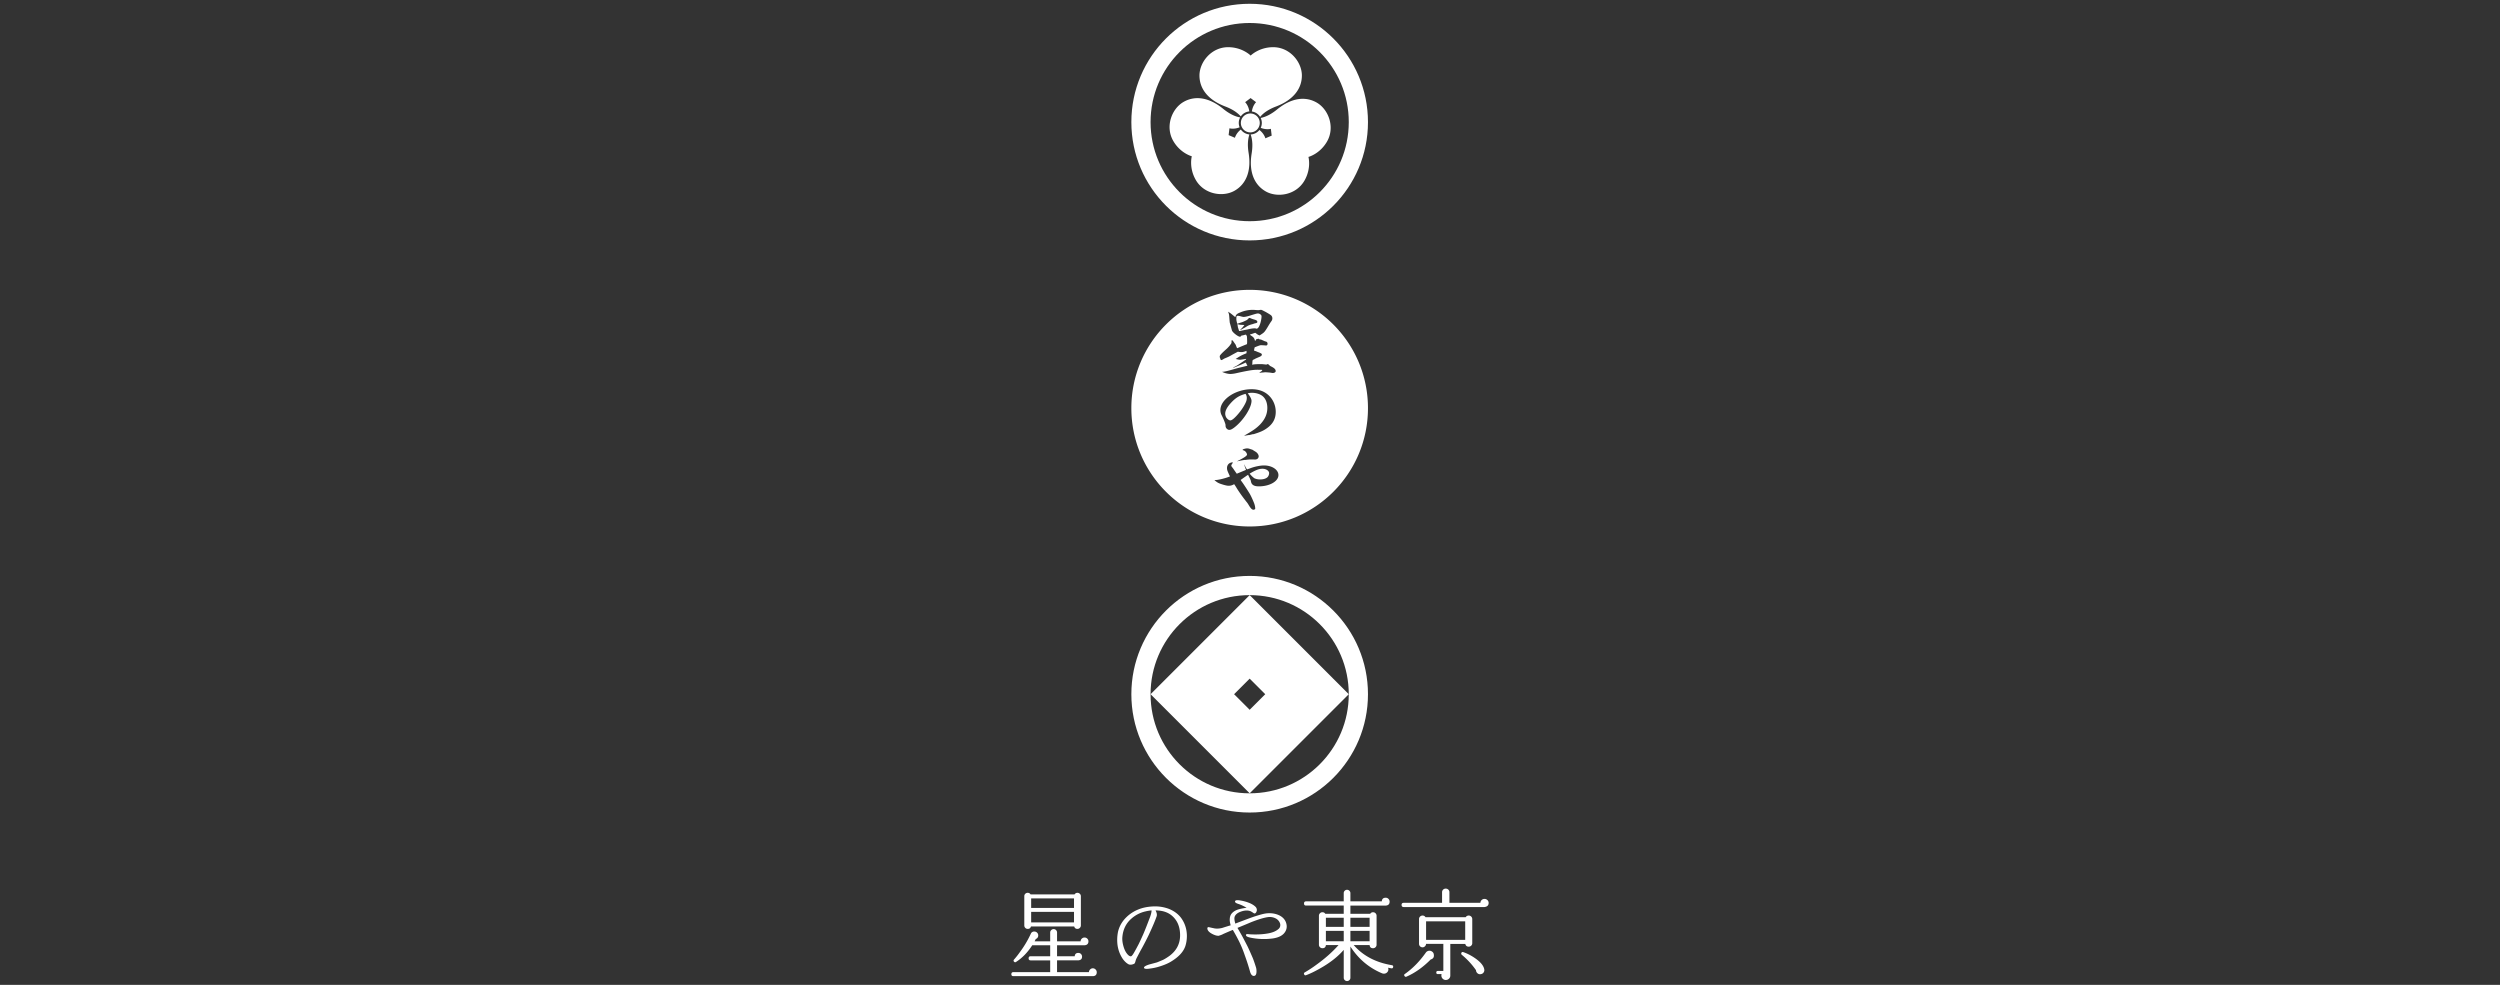 <svg xmlns="http://www.w3.org/2000/svg" xmlns:xlink="http://www.w3.org/1999/xlink" xml:space="preserve" enable-background="new 0 0 330 130" viewBox="0 0 330 130"><rect x="0" y="0" width="330" height="130" fill="#333333" stroke="none"/><style>.st0{display:none}.st2{display:inline}.st3,.st5{fill:#fff}.st5{fill-rule:evenodd;clip-rule:evenodd}</style><g id="東京"><g><g><path d="M144.772 128.335c0 .319-.16.492-.479.518h-10.522c-.181 0-.272-.086-.272-.259 0-.182.09-.272.272-.272h4.853v-1.553h-2.575c-.181 0-.272-.091-.272-.272 0-.181.09-.272.272-.272h2.575v-1.449h-2.368c-.613.949-1.325 1.682-2.136 2.2-.086.061-.168.057-.246-.013-.103-.095-.112-.194-.026-.298.241-.268.5-.595.777-.984a13.582 13.582 0 0 0 1.398-2.33l.039-.078a.466.466 0 0 1 .466-.311c.146 0 .269.05.369.15a.485.485 0 0 1 .149.356.476.476 0 0 1-.324.479 5.588 5.588 0 0 1-.155.311h2.058v-1.165c0-.121.045-.226.136-.317a.432.432 0 0 1 .317-.136c.13 0 .237.045.324.136a.446.446 0 0 1 .129.317v1.165h3.106a.524.524 0 0 1 .518-.506c.146 0 .269.05.369.149a.487.487 0 0 1 .149.356c0 .31-.164.483-.492.518H139.531v1.449h2.33c.026-.293.186-.44.479-.44.138 0 .254.048.349.143a.475.475 0 0 1 .142.349c0 .285-.142.444-.427.479a.239.239 0 0 1-.065.013h-2.808v1.553h4.206a.53.53 0 0 1 .162-.356.498.498 0 0 1 .719.007.507.507 0 0 1 .154.363zm-2.097-6.173a.433.433 0 0 1-.136.317.432.432 0 0 1-.317.136c-.224 0-.367-.108-.427-.324h-5.707c-.06.216-.203.324-.427.324a.427.427 0 0 1-.324-.136.443.443 0 0 1-.13-.317v-3.857a.44.44 0 0 1 .454-.453c.163 0 .289.069.375.208h5.811a.416.416 0 0 1 .375-.208c.121 0 .227.043.317.129.09.087.136.194.136.324v3.857zm-.906-2.316v-1.256h-5.656v1.256h5.656zm0 1.915v-1.397h-5.656v1.397h5.656zM156.473 124.863c-.258.784-.908 1.483-1.95 2.098-.437.258-1.002.486-1.697.685-.318.089-.67.159-1.057.208-.476.07-.729.035-.759-.104-.03-.139.209-.288.714-.446.337-.089.67-.179.997-.268.417-.169.689-.283.819-.342.268-.139.546-.313.834-.521.942-.704 1.409-1.622 1.399-2.753-.01-1.121-.387-1.984-1.131-2.59-.536-.436-1.241-.655-2.114-.655.119.208.179.402.179.581a.598.598 0 0 1-.045.238c-.179.525-.511 1.309-.997 2.351a36.27 36.27 0 0 1-.908 1.771c-.168.298-.407.744-.714 1.339a1.876 1.876 0 0 0-.163.446c-.03.099-.057.174-.082.223a.266.266 0 0 1-.141.119c-.288.119-.526.129-.714.029-.278-.159-.531-.402-.759-.729-.476-.725-.714-1.548-.714-2.471 0-.347.035-.699.104-1.057.169-.744.546-1.399 1.131-1.964a4.78 4.78 0 0 1 1.578-1.012c.536-.218 1.151-.347 1.846-.386a5.238 5.238 0 0 1 2.069.282c.734.278 1.305.69 1.712 1.235.506.704.759 1.504.759 2.397-.002.448-.067.88-.196 1.296zm-4.465-4.688c-.268.02-.541.064-.819.134a4.189 4.189 0 0 0-1.831.938c-.714.615-1.116 1.429-1.206 2.441-.03.318.005.675.104 1.072s.233.724.402.982c.228.337.436.502.625.491.099-.01.248-.194.446-.551.139-.238.327-.586.566-1.042.139-.277.342-.714.61-1.309.238-.556.551-1.349.938-2.381.111-.338.165-.596.165-.775zM169.728 121.708c.079.198.119.397.119.595 0 .219-.055.427-.164.625-.278.516-.848.834-1.712.952a8.773 8.773 0 0 1-2.962-.12c-.387-.089-.566-.203-.536-.342.01-.089.074-.129.194-.119l.328.03c.932.05 1.756.005 2.471-.134.565-.109 1.002-.303 1.31-.581a.663.663 0 0 0 .223-.506.713.713 0 0 0-.045-.253 1.162 1.162 0 0 0-.566-.625 1.735 1.735 0 0 0-1.071-.163c-.526.08-1.255.303-2.188.67-.367.159-.962.407-1.786.744.149.248.362.62.64 1.116.129.238.352.665.67 1.28.139.278.367.784.684 1.518.109.248.263.69.462 1.324.04.149.06.313.06.491 0 .407-.119.611-.357.611s-.412-.219-.521-.655a28.767 28.767 0 0 0-.67-2.068 15.641 15.641 0 0 0-.729-1.786 24.743 24.743 0 0 0-.848-1.563c-.258.099-.679.278-1.265.536-.129.08-.332.159-.61.238-.288.01-.635-.11-1.042-.358-.298-.198-.446-.407-.446-.625 0-.109.064-.163.193-.163-.03 0 .189.05.655.149.318.079.695.064 1.131-.045a45.07 45.07 0 0 1 1.102-.342 3.263 3.263 0 0 1-.119-.551c-.03-.377.03-.68.179-.908.189-.277.491-.486.908-.625a6.225 6.225 0 0 1 1.131-.224 5.276 5.276 0 0 0-1.109-.521c-.322-.099-.459-.219-.409-.358.04-.119.238-.154.595-.104.407.059.784.154 1.131.283.436.159.769.357.997.595a.613.613 0 0 1 .149.402c0 .089-.03.186-.089.29-.06.105-.129.157-.209.157-.059 0-.139-.04-.238-.119a3.596 3.596 0 0 0-.268-.163 1.315 1.315 0 0 0-.536-.105c-.258 0-.531.054-.819.164-.397.149-.65.357-.759.625-.079.179-.055.491.074.938.407-.159 1.077-.412 2.01-.759.764-.268 1.354-.446 1.771-.536.635-.129 1.228-.094 1.779.104.548.2.918.528 1.107.984zM183.895 127.65c-.026.138-.108.194-.246.168a38.825 38.825 0 0 1-.427-.078 1 1 0 0 1 .039.117.547.547 0 0 1-.103.427.573.573 0 0 1-.388.233.67.67 0 0 1-.336-.039c-1.734-.725-3.128-1.903-4.18-3.533v4.116a.42.42 0 0 1-.13.31.424.424 0 0 1-.311.129.426.426 0 0 1-.311-.129.425.425 0 0 1-.129-.31v-3.676c-.785.906-1.834 1.726-3.145 2.459-.682.388-1.29.682-1.825.88-.112.043-.194.013-.246-.091-.069-.121-.043-.216.078-.284a15.2 15.2 0 0 0 1.501-.984c1.156-.828 2.14-1.699 2.951-2.614h-1.67c-.026.276-.177.414-.453.414a.448.448 0 0 1-.33-.136.437.437 0 0 1-.136-.317v-3.831a.45.45 0 0 1 .136-.33.45.45 0 0 1 .33-.136c.164 0 .289.069.375.207h2.433v-1.087h-4.957c-.19 0-.284-.091-.284-.272 0-.189.095-.284.284-.284h4.957v-1.087c0-.121.043-.224.129-.311a.424.424 0 0 1 .311-.129c.121 0 .224.043.311.129.086.087.13.19.13.311v1.087h4.141c.026-.319.198-.479.518-.479.146 0 .269.052.369.156a.507.507 0 0 1 .149.362c0 .311-.16.484-.479.518H178.253v1.087h2.614a.416.416 0 0 1 .375-.207.45.45 0 0 1 .33.136c.09.091.136.201.136.33v3.831a.433.433 0 0 1-.136.317.453.453 0 0 1-.33.136c-.276 0-.427-.138-.453-.414h-2.096c1.234 1.415 2.912 2.299 5.035 2.653.137.025.193.106.167.245zm-6.522-5.307v-1.203h-2.356v1.203h2.356zm0 1.903v-1.372h-2.356v1.372h2.356zm3.416-1.903v-1.203h-2.536v1.203h2.536zm0 1.903v-1.372h-2.536v1.372h2.536zM196.501 119.186c0 .319-.186.5-.557.544h-10.651c-.19 0-.285-.095-.285-.285 0-.181.095-.272.285-.272h5.06v-1.398a.473.473 0 0 1 .478-.479c.138 0 .255.045.35.136a.454.454 0 0 1 .142.343v1.397h4.09a.539.539 0 0 1 .543-.517c.147 0 .274.052.382.155a.504.504 0 0 1 .163.376zm-7.235 6.82c.052.337-.086.553-.414.647-1.01 1.019-2.075 1.773-3.197 2.265-.095.043-.177.021-.246-.065-.086-.121-.078-.216.026-.284 1.026-.716 1.954-1.661 2.782-2.835a.583.583 0 0 1 .828-.116.524.524 0 0 1 .221.388zm5.073-1.514c0 .129-.045.24-.136.33a.45.45 0 0 1-.33.136c-.25 0-.401-.121-.453-.363h-1.98V128.775a.552.552 0 0 1-.175.414.585.585 0 0 1-.421.168.554.554 0 0 1-.414-.175.568.568 0 0 1-.168-.407.71.71 0 0 1 .026-.194h-.492c-.138 0-.207-.069-.207-.207 0-.138.069-.208.207-.208h.725v-3.572h-2.278a.482.482 0 0 1-.149.317.432.432 0 0 1-.317.136.448.448 0 0 1-.33-.136.453.453 0 0 1-.136-.33v-3.262c0-.129.045-.24.136-.33a.45.45 0 0 1 .33-.136.42.42 0 0 1 .388.22h5.306a.45.45 0 0 1 .401-.22.45.45 0 0 1 .33.136c.09.09.136.201.136.33v3.173zm-.932-.427v-2.446h-5.164v2.446h5.164zm2.511 3.869a.523.523 0 0 1-.071.414.502.502 0 0 1-.356.233.482.482 0 0 1-.447-.097.55.55 0 0 1-.213-.421 9.994 9.994 0 0 0-1.863-2.019c-.078-.06-.104-.138-.078-.233.043-.129.133-.172.271-.129.552.19 1.1.479 1.644.867.656.475 1.027.937 1.113 1.385z" class="st3"/></g><g><g><g><path d="M164.955 76.02c-8.624 0-15.616 6.992-15.616 15.617s6.992 15.617 15.616 15.617c8.625 0 15.617-6.992 15.617-15.617s-6.991-15.617-15.617-15.617zm.001 28.698c-7.224 0-13.081-5.857-13.081-13.081s5.857-13.081 13.081-13.081 13.081 5.857 13.081 13.081-5.856 13.081-13.081 13.081z" class="st3"/></g><path d="m164.956 78.556-13.081 13.081 13.081 13.081 13.081-13.081-13.081-13.081zM162.9 91.637l2.056-2.056 2.056 2.056-2.056 2.056-2.056-2.056z" class="st3"/></g><g><path d="M164.955.5c-8.624 0-15.616 6.992-15.616 15.617s6.992 15.617 15.616 15.617c8.625 0 15.617-6.992 15.617-15.617S173.581.5 164.955.5zm.001 28.699c-7.224 0-13.081-5.857-13.081-13.082 0-7.224 5.857-13.082 13.081-13.082 7.225 0 13.082 5.857 13.082 13.082-.001 7.224-5.857 13.082-13.082 13.082z" class="st3"/></g><g><path d="M166.642 61.876c-.457 0-.893.17-1.688.645.208.258.358.407.616.606.238.109.467.159.754.159.497 0 .883-.139 1.052-.377a.838.838 0 0 0 .149-.448c.001-.318-.397-.585-.883-.585zM165.561 43.343h.158c.06.031.11.04.15.04.169 0 .328-.209.465-.626.1-.267.189-.753.189-.962 0-.139-.028-.208-.139-.287a.516.516 0 0 0-.346-.13c-.129 0-.308.049-1.161.317-.27.08-.546.139-.715.139-.07 0-.168-.019-.386-.079a1.708 1.708 0 0 0-.369-.07c-.188 0-.209.05-.209.436 0 .139.03.298.12.617l.417-.14c.298-.089.317-.099.675-.269l.218-.108c.139-.169.249-.258.318-.258.02 0 .089.029.277.109l.208.069c.418.108.537.188.537.348 0 .099-.059.139-.249.178-.128.03-.128.03-.357.11-.099.029-.227.058-.338.098-.179.06-.287.11-.526.259-.109.079-.228.138-.347.197-.089.05-.179.099-.258.149-.06.03-.109.061-.158.09v-.039c0-.02.01-.04.04-.069.188-.179.267-.259.485-.556l-.268-.021-.189-.01a1.358 1.358 0 0 1-.467-.098l.04.248.03.199c.03.059.051.149.14.426l.01.041.168-.01.269-.059.139-.03c.129-.03.288-.059.456-.089.11-.021.209-.05.308-.07.277-.059.526-.09.665-.09zM162.404 53.269c-.447.507-.675.954-.675 1.331 0 .159.041.317.109.456.128.239.388.436.566.436.228 0 .635-.358 1.171-1.011.407-.497.764-1.083.923-1.5.05-.129.079-.298.079-.447a.92.92 0 0 0-.168-.546c-.863.239-1.359.557-2.005 1.281z" class="st3"/><path d="M164.956 38.26c-8.625 0-15.617 6.992-15.617 15.617 0 8.623 6.992 15.617 15.617 15.617 8.627 0 15.615-6.995 15.615-15.617.001-8.625-6.988-15.617-15.615-15.617zm-.578 21.323c-.089-.079-.169-.119-.366-.178.039-.089.088-.12.297-.17.11-.029.229-.05.308-.05.139 0 .268.031.536.131.129.029.159.04.238.097.05.031.159.1.338.21.239.139.418.407.418.615 0 .139-.09.298-.22.358a.535.535 0 0 1-.287.059c-.049 0-.139 0-.259-.01h-.268c-.237 0-.397.021-.764.071l-.06-.011c-.437.079-.506.09-.982.188l-.011-.01c.984-.496 1.31-.715 1.31-.893 0-.099-.108-.298-.228-.407zm1.073-2.264-.029-.019-.516.129h-.12c-.277.058-.426.08-.565.08 1.171-.657 1.638-.993 2.113-1.479.645-.685.954-1.38.954-2.184 0-.676-.229-1.231-.627-1.558-.337-.278-.863-.438-1.41-.438-.169 0-.287.011-.515.06l-.031.011c.339.446.497.754.497.993 0 .893-1.052 2.55-2.203 3.463-.328.259-.546.368-.725.368-.189 0-.377-.139-.457-.328-.039-.089-.039-.119-.049-.337-.011-.159-.279-.823-.497-1.24a1.516 1.516 0 0 1-.179-.705c0-1.42 2.014-2.759 4.129-2.759.646 0 1.222.139 1.698.407.913.517 1.479 1.509 1.479 2.581 0 .894-.368 1.588-1.142 2.144-.474.344-.872.524-1.805.811zm-4.298-10.541c.169-.188.377-.387.813-.774.149-.149.348-.358.398-.446.02-.031.049-.07.108-.139a.385.385 0 0 0 .09-.278v-.209c.03-.009.06-.009.079-.009.06 0 .089.029.158.138.01.021.1.139.258.367.041.05.07.119.1.209.109.268.109.268.159.327.486-.218.913-.387 1.28-.536.02-.119.029-.169.029-.298 0-.059 0-.059-.009-.387-.011-.188-.02-.317-.02-.337a.893.893 0 0 0-.12-.219c-.029-.01-.058-.01-.079-.01-.01 0-.01 0-.298.079l-.228.039c-.07.1-.129.15-.198.15-.257 0-1.002-.585-1.062-.844-.059-.209-.139-.517-.248-.893-.04-.119-.04-.119-.11-1.003a1.37 1.37 0 0 0-.159-.565c.347.208.358.218.963.724.1-.348.209-.456.716-.646a4.106 4.106 0 0 1 1.538-.317c.118 0 .238 0 .416.02.308.019.328.019.477.019a.599.599 0 0 1 .209-.039c.108 0 .148.01.287.09.041.019.09.039.138.069.279.13.816.457.924.545.119.1.188.249.188.407 0 .159-.039.269-.158.427-.099.139-.199.288-.505.804-.299.487-.408.617-.616.766-.397.268-.397.268-.428.268 0 0-.029-.021-.187-.09a2.274 2.274 0 0 1-.328-.248c-.099 0-.11.01-.367.099-.09.039-.208.069-.347.1.009.079.019.088.109.149.367.238.447.337.536.704l.099-.06c.049-.148.06-.158.189-.178.049-.01.049-.01.079-.029l.05-.039c.109.089.109.089.228.108l.19.041c.068.04.138.068.217.098.121.06.279.129.309.129.188.059.219.069.259.158.028.051.039.11.039.159 0 .139-.079.229-.199.229-.05 0-.129-.011-.228-.021l-.377-.021c-.18 0-.228.021-.894.278-.058.229-.079.288-.079.446.119.031.129.031.288.09l.209.09c.337.119.525.228.525.287 0 .218-.049.248-.654.496l-.239.11-.109.069a.741.741 0 0 0-.21.109l-.038.228v.178l-.03.199c.287-.06.505-.081 1.171-.081.15 0 .15 0 .596.05l.14.01a.284.284 0 0 1 .147-.061c.061 0 .061 0 .22.15.039.039.079.07.118.1l.249.128c.327.179.466.338.466.546 0 .139-.168.249-.397.249-.019 0-.019 0-.327-.049-.029-.01-.228-.021-.605-.05-.07 0-.338.029-.805.069l.021-.069c.01-.01.058-.03.129-.07.079-.029.208-.158.208-.187v-.01c0-.061-.03-.061-.675-.061-.536 0-1.221.11-2.779.457a4.152 4.152 0 0 1-.725.099c-.337 0-.814-.119-1.131-.288.268.009.655-.079 1.925-.446l.298-.08.745-.179c.158-.04.288-.07.387-.099l-.039-.079-.07-.12-.089-.208c-.09.02-.11.02-.179.06-.278.129-.596.268-.963.416a5.4 5.4 0 0 0-.388.159.352.352 0 0 1-.119.05c-.01 0-.029 0-.049-.01.109-.069.228-.139.347-.199.08-.039.159-.079.238-.129.675-.457.974-.655 1.132-.764v-.079l-.247.04c-.428.069-.486.079-.537.079-.099 0-.297-.029-.586-.109.667-.428.774-.487 1.43-.755v-.318l-.208.079c-.219.07-.328.089-.458.089-.098 0-.238-.008-.476-.05-.378.2-.566.299-.844.457-.209.12-.317.178-.476.249-.11.049-.05.02-.159.069l-.328.138c-.09.061-.179.11-.267.159a.204.204 0 0 1-.11.03c-.069 0-.079-.01-.139-.189-.069-.187-.069-.187-.069-.247-.001-.115.028-.164.147-.313zm5.013 17.421c-.427 0-.705-.09-.864-.269-.108-.108-.158-.247-.208-.535-.159-.347-.188-.397-.348-.724a.945.945 0 0 1-.128.079c-.219.159-.437.307-.646.457-.069.05-.139.099-.208.138.03.061.06.11.1.16l.178.247c.258.368.834 1.26.973 1.51.168.317.347.705.525 1.151.09.238.149.497.149.704 0 .089-.01.099-.08.109l-.03.03c-.01.031-.019.031-.11.031-.207 0-.376-.17-.674-.676a2.674 2.674 0 0 0-.308-.427c-.109-.138-.049-.069-.157-.209a18.518 18.518 0 0 1-1.063-1.508 6.567 6.567 0 0 0-.357-.556c-.288.159-.456.208-.724.208-.178 0-.328-.03-.686-.129-.536-.16-.715-.239-.952-.418-.042-.029-.09-.069-.139-.099-.059-.04-.07-.05-.081-.108H160.498c.437-.03 1.3-.249 1.857-.477-.358-.764-.389-.854-.389-1.121 0-.427.318-.744.765-.734 0 .069-.009.079-.109.217a.442.442 0 0 0-.09.218c0 .05.03.1.109.199.109.138.209.278.298.417l.208.296.108.15 1.221-.506c-.147-.368-.178-.447-.229-.725h.011c.168.406.218.496.358.655l.098-.029.339-.12c.565-.218 1.31-.367 1.796-.367 1.062 0 1.905.567 1.905 1.271.002.824-1.159 1.49-2.588 1.49z" class="st3"/></g><g><g><path d="M163.793 16.227a1.248 1.248 0 1 0 1.247-1.247c-.687 0-1.247.559-1.247 1.247z" class="st3"/><g><path d="M164.912 14.711c-.114-.81-.556-1.223-.556-1.223l.723-.543.725.543s-.446.416-.559 1.231c.462.063.858.333 1.092.714.532-.645 1.336-1.085 2.096-1.373 2.337-.886 3.415-2.39 3.415-4.09 0-1.782-1.577-3.741-3.783-3.741-1.888 0-2.976 1.108-2.976 1.108s-1.088-1.108-2.976-1.108c-2.206 0-3.783 1.959-3.783 3.741 0 1.701 1.078 3.204 3.415 4.09.733.278 1.507.698 2.039 1.307a1.526 1.526 0 0 1 1.128-.656zM163.792 17.096c-.644.504-.781 1.093-.781 1.093l-.832-.355.108-.9s.583.178 1.345-.131a1.513 1.513 0 0 1 .071-1.303c-.824-.139-1.606-.615-2.235-1.129-1.936-1.581-3.777-1.763-5.249-.912-1.543.891-2.451 3.237-1.348 5.147.944 1.635 2.448 2.023 2.448 2.023s-.416 1.496.528 3.131c1.103 1.91 3.588 2.297 5.131 1.406 1.473-.85 2.236-2.536 1.835-5.003-.126-.774-.149-1.655.113-2.42a1.517 1.517 0 0 1-1.134-.647zM173.813 13.545c-1.473-.85-3.314-.669-5.25.912-.608.496-1.359.957-2.153 1.112a1.511 1.511 0 0 1 .006 1.305c.759.306 1.338.13 1.338.13l.108.898-.833.356s-.137-.594-.787-1.1a1.52 1.52 0 0 1-1.163.59c.293.783.271 1.7.141 2.502-.401 2.467.362 4.152 1.835 5.003 1.543.891 4.028.505 5.131-1.406.944-1.635.528-3.132.528-3.132s1.504-.388 2.448-2.023c1.102-1.911.195-4.256-1.349-5.147z" class="st3"/></g></g></g></g></g></g></svg>